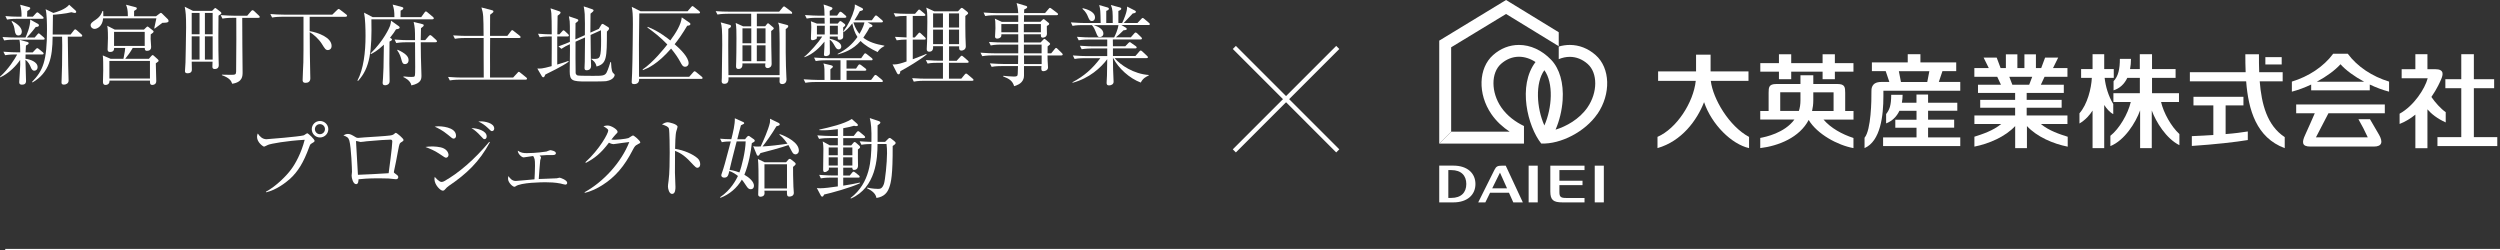 <?xml version="1.0" encoding="UTF-8"?><svg id="a" xmlns="http://www.w3.org/2000/svg" viewBox="0 0 486.82 48.75"><rect x="0" y="0" width="486.82" height="48.75" fill="#333333" stroke="none"/><defs><style>.b{stroke-width:.85px;}.b,.c{fill:none;stroke:#fff;stroke-miterlimit:10;}.d{fill:#fff;}.c{stroke-width:.28px;}</style></defs><path class="d" d="M333.15,15.75h7.33v-1.85h-7.38v-3.25s-2.83,0-2.83,0v3.25h-7.39v1.85h7.33c-.45,4.23-3.74,9.29-7.45,10.9v2.19c4.72-1.35,7.68-5.4,9.07-8.95,1.49,4.38,5.37,8.19,8.76,8.95v-2.18c-3.86-2.05-7.03-7.39-7.45-10.91Z"/><path class="d" d="M360.92,13.96h-3.62v1.46h-2.39v-1.46h-6.11v1.46h-2.39v-1.46h-3.63v-1.67h3.63v-1.72h2.39v1.72h6.11v-1.72h2.39v1.72h3.62v1.67ZM360.92,23.29h-5.83c1.42,1.64,3.56,2.84,5.83,3.58v1.97c-3.09-.56-7.06-2.72-8.72-5.48-1.77,3.41-5.86,5.05-9.43,5.48v-1.98c1.02-.19,4.73-.95,6.65-3.58h-6.65v-1.67h1.63v-3.55c0-1.07.06-1.7,1.49-1.7h4.71v-1.71h2.5v1.71h4.72c1.42,0,1.49.62,1.49,1.7v3.55h1.62v1.67ZM353.1,17.97v1.56c0,.75-.09,1.44-.24,2.09h4.19v-3.64h-3.95ZM350.29,21.61c.2-.61.31-1.29.31-2.05v-1.6h-3.94v3.64h3.63Z"/><path class="d" d="M377.54,15.96l.71-2.11h2.68v-1.7h-6.97v-1.59h-2.47v1.59h-6.98v1.7h2.69l.71,2.11h-1.58c-1.99,0-1.91,1.43-1.91,1.88.02,1.55-.05,7.49-1.34,8.98v2.02c3.13-1.37,3.67-6.35,3.67-10.08v-1.09h14.97v-1.71h-4.18ZM369.75,13.86h5.95l-.41,2.11h-5.12l-.41-2.11ZM375.45,26.76h6.27v1.68h-15.03v-1.68h6.51v-1.89h-4.13v-1.56h4.13v-1.74h-3.33c-.54,1.16-1.43,2.01-2.59,2.46v-1.82c.63-.81.99-1.6.99-3.75h2.22c0,.54-.05,1.06-.14,1.54h2.84v-1.59h2.26v1.59h5.69v1.56h-5.69v1.74h5.08v1.56h-5.08v1.89Z"/><path class="d" d="M397.36,24.14h5.23v-1.66h-7.94v-1.5h6.81v-1.53h-6.81v-1.36h7.23v-1.59h-4.47l.72-1.54h4.46v-1.71h-2.81l1.01-2.04h-2.55l-.76,2.04h-1.03v-2.67h-2.24v2.67h-1.37v-2.67h-2.24v2.67h-1.03l-.76-2.04h-2.55l1.01,2.04h-2.81v1.71h4.46l.72,1.54h-4.47v1.59h7.23v1.36h-6.8v1.53h6.8v1.5h-7.93v1.66h5.23c-1.6,1.32-3.72,2-5.23,2.48v1.93c2.82-.55,6.02-1.93,7.94-4v4.3h2.29v-4.3c1.92,2.08,5.12,3.46,7.94,4.01v-1.93c-1.52-.48-3.63-1.16-5.23-2.48ZM391.86,16.5l-.59-1.54h4.46l-.59,1.54h-3.29Z"/><path class="d" d="M411.51,22.23v-1.96c-.97-1.62-1.49-3.43-1.68-5.11h1.78v-1.71h-1.86v-2.9h-2.27v2.9h-2.23v1.71h2.09c-.1,2.05-.86,5.15-2.41,6.9v1.99c1.19-.71,2.01-1.66,2.55-2.52v7.31h2.27v-8.4c.47.72,1.08,1.44,1.76,1.78ZM424.39,26.11v2.16c-2.57-1.28-4.56-4.52-5.38-6.76v7.34h-2.27v-7.36c-.85,2.37-3.01,5.84-5.79,6.96v-2.01c1.74-1.36,3.44-4.28,3.97-6.58h-3.38v-1.71h5.15v-2.99h-2.44c-.58,1.22-1.48,2.05-2.68,2.43v-1.78c.94-.97,1.23-2.42,1.23-4.35h2.16c0,.72-.06,1.38-.18,1.99h1.9v-2.9h2.38v2.9h4.59v1.71h-4.59v2.99h5.25v1.71h-3.49c.49,2.12,1.97,4.78,3.57,6.24Z"/><path class="d" d="M457.17,10.46h-2.83c-1.89,2.55-4.8,4.44-8.05,5.43v1.96c1.26-.33,2.54-.81,3.76-1.39v1.13h11.41v-1.13c1.22.58,2.5,1.06,3.76,1.39v-1.96c-3.25-.99-6.16-2.88-8.05-5.43ZM451.16,15.91c1.91-1.03,3.57-2.26,4.6-3.4,1.02,1.15,2.68,2.37,4.6,3.4h-9.19ZM461.5,23.21c.69,1.15,1.2,2.02,1.79,3.07.72,1.3.63,2.26-1.03,2.26h-12.36c-1.66,0-1.7-.8-1.03-2.25.54-1.15,1.47-3.3,1.88-4.23h-3.62v-1.72h17.26v1.72h-10.98l-2.43,4.68h10.09c-.63-1.34-1.08-2.25-1.82-3.53h2.26Z"/><path class="d" d="M486.29,26.71v1.74h-11.65v-1.74h4.64v-9.54h-3.1v-1.75h3.1v-4.86h2.45v4.86h3.95v1.75h-3.95v9.54h4.57ZM476.25,23.82v-1.98c-.92-.62-2.08-1.91-2.79-2.96,1.12-1.61,1.74-3.05,1.93-3.51.31-.77.67-1.9-1.21-1.9h-1.49v-2.91h-2.35v2.91h-2.67v1.77h5.07c-.52,2-2.67,5.36-5.47,6.9v2c1.15-.45,2.17-1.09,3.07-1.82v6.54h2.35v-7.57c.76.88,1.88,1.79,3.56,2.55Z"/><path class="d" d="M444.9,26.69v2.16c-5.52-2.05-7.08-7.44-7.51-13.01h-10.96v-1.78h10.86c-.05-1.18-.06-2.34-.06-3.49h2.65c0,1.16,0,2.33.05,3.49h4.57v1.78h-4.47c.35,4.42,1.43,8.6,4.86,10.85ZM433.38,20.53h3.48v-1.68h-9.73v1.68h3.87v5.76c-1.24.08-2.63.16-4.19.22v1.91c4.51-.3,8.59-.76,10.9-1.15v-1.67c-1.25.19-2.5.37-4.32.51v-5.58ZM444.31,11.12h-3.18v1.43h3.18v-1.43Z"/><path class="d" d="M287.86,39.41h1.38c.24-.49.57-1.16.92-1.88h3.68l.84,1.88h1.86l-3.33-7.15h-.75c-.85,0-1.12.16-1.45.82l-3.16,6.33ZM290.58,36.67c.6-1.22,1.17-2.37,1.33-2.7.07-.14.13-.26.18-.35l1.37,3.05h-2.87Z"/><rect class="d" x="297.67" y="32.26" width="1.77" height="7.15"/><rect class="d" x="310.54" y="32.26" width="1.77" height="7.15"/><path class="d" d="M280.26,39.41h2.75c2.76,0,4.3-1.51,4.3-3.58s-1.54-3.58-4.3-3.58h-2.75v7.15ZM282.03,33.12h.56c1.97,0,2.94,1.08,2.94,2.71s-.97,2.71-2.94,2.71h-.56v-5.43Z"/><path class="d" d="M301.89,32.26v5.02c0,1.68.6,2.13,2.38,2.13h4.28v-.86h-3.59c-.99,0-1.3-.19-1.3-1.11v-1.39h4.5v-.86h-4.5v-2.07h4.89v-.86h-6.66Z"/><path class="d" d="M282.58,25.64V9.21l10.69-6.49,10.26,6.28v-2.72l-10.26-6.28-13.01,7.91v20.05l2.32-2.32Z"/><path class="d" d="M311.06,22.2c2.67-3.91,2.52-8.95-.35-11.48-1.46-1.29-3.2-1.97-5.03-1.97-.72,0-1.44.11-2.15.31v2.46c.7-.29,1.42-.45,2.15-.45,1.26,0,2.47.48,3.49,1.39,1.97,1.75,1.96,5.53-.03,8.44-1.61,2.35-4.2,3.73-6.23,4.35.75-1.72,1.24-3.73,1.38-5.73.22-3.35-.58-6.16-2.26-7.9-1.78-1.85-4-2.87-6.25-2.87-1.84,0-3.58.68-5.03,1.97-2.87,2.54-3.02,7.58-.35,11.48.97,1.42,2.23,2.56,3.57,3.44h-11.39l-2.32,2.32h16.5v-3.42c-1.61-.77-3.28-1.96-4.44-3.66-1.99-2.91-2-6.69-.03-8.44,1.03-.91,2.23-1.39,3.49-1.39,1.1,0,2.21.36,3.23,1.03-3.52,4.6-1.54,12.54,1.11,15.87,3.79.16,8.57-2.31,10.93-5.76ZM300.73,24.43c-1.52-3.41-1.81-8.27,0-10.76,1.81,2.49,1.52,7.35,0,10.76"/><path class="d" d="M2.99,10.6c-.27,0-1.17,0-1.99.15l-.34-.68c1.24.1,2.31.12,2.62.12h.66c0-1-.02-1.75-.15-2.45l1.55.43c.14.03.24.12.24.24s-.08.24-.53.46c-.03.37-.05.66-.07,1.33h1.39l.58-.61c.14-.14.22-.22.29-.22.1,0,.24.1.32.17l.77.63c.08.07.17.15.17.25,0,.15-.15.19-.27.19h-3.25c-.02.15-.02.29-.02.83.88.12,2.36.58,2.36,1.63,0,.48-.34.7-.63.7-.41,0-.58-.39-.7-.68-.15-.37-.42-1-1.04-1.44,0,.66.12,3.54.12,4.11,0,.53-.29.73-.8.73-.37,0-.53-.17-.53-.48,0-.22.2-2.94.2-3.4,0-.14-.02-.82-.02-.94-.65.99-2.09,2.58-3.88,3.4l-.07-.1c1.7-1.53,2.89-3.45,3.38-4.37h-.39ZM6.76,7.3l.51-.59c.12-.14.19-.22.25-.22.12,0,.22.12.31.19l.7.6c.08.07.17.17.17.27,0,.15-.14.17-.25.17H2.82c-.29,0-1.17,0-2.01.15l-.32-.66c1.24.09,2.33.1,2.6.1h1.87c.17-.36.99-2.18.92-3.5l1.53.85c.12.07.17.15.17.27,0,.29-.36.31-.61.32-.17.24-1.04,1.33-1.75,2.06h1.55ZM6.39,3.25l.6-.65c.08-.1.2-.2.27-.2.1,0,.2.08.31.17l.75.65c.1.08.17.15.17.27,0,.15-.14.17-.25.17H3.38c-.29,0-1.17,0-2.01.15l-.32-.68c.87.08,1.73.12,2.6.12h.54c.02-.75-.03-1.51-.27-2.33l1.72.46c.15.03.25.1.25.24,0,.17-.24.34-.58.53,0,.17-.03.87-.03,1.1h1.1ZM2.36,4.09c.63.34,1.89,1.09,1.89,2.07,0,.46-.27.75-.63.75-.46,0-.66-.29-.75-.97-.07-.56-.15-1.04-.63-1.77l.12-.08ZM14.74,2.08c.07.07.1.14.1.24s-.08.2-.27.2c-.12,0-.25-.03-.66-.14-1.07.29-3.14.48-3.6.49-.02,1.04-.03,2.72-.05,3.86h3.48l.63-.8c.07-.1.17-.22.29-.22.05,0,.2.08.31.19l.88.78c.08.07.17.17.17.27,0,.17-.15.19-.25.19h-2.57c0,1.07.08,5.54.08,5.64,0,.46.08,2.46.08,2.92,0,.54-.51.78-.92.78s-.46-.22-.46-.44c0-.1,0-.29.02-.49.07-1.36.12-3.98.12-6.71,0-.51-.02-1.12-.03-1.7h-1.84c-.03,3.98-.6,6.97-3.91,8.91l-.1-.1c2.14-2.21,2.91-4.05,2.91-10.17,0-1.04-.02-3.11-.27-3.99l1.51.73c.56-.15,2.35-.68,3.08-1.6l1.28,1.16Z"/><path class="d" d="M31.63,4.44c-.25.17-1.29.97-1.5,1.12l-.1-.03c.07-.31.37-1.68.42-1.96h-10.37c-.1,1.5-1.12,2.06-1.68,2.06-.39,0-.75-.31-.75-.71s.24-.58,1.07-1.14c.85-.58,1.09-1.26,1.24-1.65l.14.03c.02.44.02.66.02,1h4.78c0-1.31-.17-1.77-.37-2.24l1.8.46c.14.03.31.07.31.27,0,.17-.15.25-.53.48v1.04h4.27l.63-.48c.12-.08.24-.19.31-.19.1,0,.2.1.29.19l1.07,1.05c.05.05.15.22.15.34,0,.34-.59.36-1.19.36ZM30.34,12.33c.02.54.09,2.96.09,3.45,0,.7-.6.76-.78.76-.48,0-.46-.41-.44-.85h-7.89c0,.22,0,.31-.08.48-.15.29-.46.37-.68.37-.51,0-.51-.41-.51-.68,0-.34.05-1.85.05-2.16,0-.97,0-2.5-.09-2.91l1.53.66h2.5c.27-1.44.31-1.6.34-2.11h-2.16c0,.27-.02.78-.78.78-.49,0-.49-.36-.49-.51,0-.61.07-1.56.07-2.18,0-1.7-.07-2.02-.14-2.41l1.48.75h5.66l.48-.46c.05-.05.15-.15.22-.15.05,0,.14.05.26.15l.76.6c.07.05.17.14.17.24,0,.17-.29.36-.56.54,0,.24-.02.48-.02.85,0,.25.1,1.38.1,1.6,0,.27-.08.76-.83.76-.2,0-.41-.07-.41-.46v-.1h-2.35c-.49.87-.92,1.44-1.46,2.11h4.61l.46-.53s.19-.2.27-.2.2.1.27.17l.7.63c.08.07.19.2.19.31,0,.12-.05.15-.53.49ZM29.2,11.87h-7.9v3.42h7.9v-3.42ZM28.18,6.2h-5.97v2.75h5.97v-2.75Z"/><path class="d" d="M42.55,3.05c-.03,1.04-.05,6.9.02,8.62,0,.14.03.9.03.97,0,.19,0,.8-.78.8-.46,0-.46-.31-.46-.48,0-.15.03-.82.03-.95h-4.06c.02.34.03,1.27.03,1.48,0,.24,0,.78-.85.78-.44,0-.49-.22-.49-.44,0-.19.08-1.39.1-1.65,0-.12.12-5.08.12-6.82,0-2.4-.07-2.99-.27-4.05l1.6.8h3.74l.36-.37c.08-.08.19-.19.25-.19s.2.12.27.17l.75.58c.1.07.17.17.17.26,0,.15-.07.19-.56.49ZM38.86,2.52h-1.53v4.15h1.53V2.52ZM38.86,7.08h-1.53v4.52h1.53v-4.52ZM41.41,2.52h-1.51v4.15h1.51V2.52ZM41.41,7.08h-1.51v4.52h1.51v-4.52ZM50.33,3.48h-3.16c-.03,1.68.07,9.06.07,10.57,0,.76,0,1.95-2.02,2.26-.22-.63-.56-1.14-2.01-1.67v-.1c.29,0,1.5.03,1.75.03.87,0,1-.05,1.02-.65.05-3.91.05-9.31.03-10.45h-.71c-.31,0-1.17,0-1.99.15l-.34-.68c1.05.08,2.09.12,2.6.12h2.57l.75-.88c.07-.08.19-.2.27-.2s.22.07.32.17l.93.88c.1.1.17.15.17.27,0,.15-.15.17-.25.17Z"/><path class="d" d="M67.32,3.27h-7.02v2.79c1.68.29,4.27,1.24,4.27,2.89,0,.58-.41.8-.71.8-.44,0-.58-.22-1.19-1.21-.6-.95-1.62-1.87-2.36-2.28.02,3.86.02,4.28.1,8.19,0,.12.02.68.02.8,0,.66-.44.88-.92.88-.58,0-.58-.37-.58-.56,0-.49.12-2.91.14-3.45.03-1.34.03-2.09.03-8.86h-4.13c-.44,0-1.24.02-1.99.15l-.34-.68c.87.07,1.73.12,2.62.12h9.45l.95-.92c.12-.1.22-.19.27-.19.1,0,.2.07.32.17l1.17.9c.07.05.17.15.17.25,0,.17-.17.19-.27.19Z"/><path class="d" d="M84.25,3.76h-11.93c.12,6.1-.24,9.47-2.6,12l-.12-.07c1.19-2.23,1.58-5.52,1.58-8.69,0-1.27-.05-3.42-.29-4.54l1.68.88h4.23c0-1.12-.07-1.63-.34-2.45l1.82.48c.15.03.26.1.26.24s-.12.29-.53.46c-.02.46-.02.82-.02,1.27h4.03l.66-.92c.08-.12.17-.2.25-.2s.2.08.32.19l1.07.9c.1.08.15.17.15.25,0,.14-.1.19-.24.19ZM77.11,5.72c-.25.41-.54.87-1.16,1.63.29.17.39.24.39.34,0,.15-.17.25-.49.41,0,.68-.03,3.81-.03,4.3,0,.53.05,3.25.05,3.4,0,.7-.66.8-.85.8-.51,0-.51-.31-.51-.51,0-.12.05-.71.07-.87.1-1.51.1-1.7.17-6.53-1.24,1.21-2.14,1.65-2.52,1.84l-.07-.12c2.58-2.52,3.66-5.01,3.79-5.37.15-.44.17-.75.19-1.02l1.5,1.07c.1.08.19.17.19.25,0,.2-.17.29-.71.37ZM84.84,8.23h-2.91c.03,2.77.03,3.08.12,5.78,0,.15.02.56.02.7,0,.66-.03,1.5-1.96,1.92-.17-.99-1.39-1.55-1.55-1.61l.02-.14c.68.1,1.41.1,1.51.1.31,0,.54,0,.66-.14.1-.1.1-1.16.1-1.8,0-.73-.02-1.14-.03-4.81h-1.65c-.15,0-1.21,0-2.01.15l-.32-.68c1.12.1,2.28.12,2.6.12h1.38c0-2.12-.02-2.43-.27-3.55l1.67.42c.15.03.29.08.29.22,0,.17-.1.27-.53.58-.02.27-.03,1.55-.05,2.33h.87l.66-.77c.14-.15.22-.22.31-.22.1,0,.2.07.37.22l.8.73c.1.1.15.19.15.29s-.1.15-.25.15ZM78.86,12.48c-.46,0-.54-.32-.73-1-.07-.25-.27-1.02-.78-1.68l.07-.12c1.55.7,2.14,1.33,2.14,2.01,0,.56-.34.8-.7.8Z"/><path class="d" d="M98.79,6.99l.7-.92c.1-.14.15-.2.25-.2s.12.03.32.19l1.14.9c.08.07.17.15.17.27,0,.15-.15.17-.27.17h-5.66c0,.56-.02,3.01-.02,3.5,0,.17.02,3.71,0,4.2h4.5l.85-.92c.12-.14.17-.2.25-.2.1,0,.15.05.32.19l1.12.9c.08.07.17.15.17.25,0,.15-.15.19-.25.19h-12.78c-.17,0-1.22,0-2.01.15l-.34-.68c1.14.1,2.29.12,2.62.12h4.33c-.02-.15-.02-3.76-.02-4.15v-3.55h-3.59c-.22,0-1.17,0-2.01.15l-.34-.66c1.14.08,2.29.1,2.62.1h3.31c-.03-3.86-.03-4.3-.42-5.54l2.06.54c.17.05.27.08.27.24,0,.14-.08.2-.15.25-.07.07-.39.32-.49.39,0,1.38-.02,2.74-.02,4.11h3.35Z"/><path class="d" d="M110.5,7.1h-1.99v5.47c1.38-.41,1.77-.56,2.16-.7l.07.14c-.59.44-1.39.9-2.45,1.45-.7.36-1.58.8-2.09,1.05-.15.36-.22.54-.42.54-.12,0-.22-.12-.27-.2l-.88-1.51c.58.03.87.07,2.79-.46,0-.58.02-3.16.02-3.69v-2.09h-.34c-.31,0-1.17,0-2.01.15l-.32-.68c1,.08,2.02.12,2.67.12,0-.85,0-1.7-.02-2.55-.02-1.43-.05-1.8-.22-2.52l1.72.58c.08.03.24.1.24.25,0,.2-.34.46-.58.61-.03,1.19-.03,1.77-.05,3.62h.41l.51-.56c.15-.17.2-.22.29-.22.1,0,.2.12.29.19l.6.56c.08.09.15.15.15.26,0,.17-.15.19-.25.19ZM118.1,15.8c-.39.07-3.4.07-3.88.07-2.79,0-3.28-.14-3.28-1.99,0-.66.05-3.59.05-4.18,0-.17-.02-.94-.02-1.09-.68.31-1.05.49-1.65.9l-.58-.48c.92-.31,1.97-.76,2.23-.88v-3.01c0-.8-.03-1.17-.19-1.97l1.58.54c.12.03.25.1.25.24,0,.15-.14.27-.54.56-.02.51-.03,2.72-.03,3.16l1.85-.83c.02-1.7.02-2.91-.03-4.1-.03-.63-.15-1.22-.2-1.5l1.63.54c.17.05.29.14.29.25,0,.15-.24.36-.59.63-.03,1.53-.03,1.75-.03,3.69l1.65-.73.41-.68c.08-.14.17-.29.29-.29s.22.07.32.14l.8.49c.07.03.17.15.17.27,0,.2-.19.37-.42.6,0,5.1-.03,6.27-2.02,6.8-.15-.85-.78-1.27-1.02-1.43v-.08c.29.03.39.03.53.03,1.19,0,1.38-.15,1.38-3.74,0-1.16-.02-1.34-.03-1.84l-2.02.92c.02,2.5.03,4.13.05,4.59,0,.22.05,1.22.05,1.43,0,.82-.71.85-.87.85-.24,0-.41-.08-.41-.44,0-.19.05-1.05.05-1.22.03-1.09.03-1.73.05-4.73l-1.85.83c-.02.68,0,5.9.02,6.1.02.22.19.41.41.48.22.07,2.65.07,2.98.07,1.75,0,2.28,0,2.63-.63.32-.6.68-1.85.75-2.06h.12c.03.61.08,1.62.32,2.02.1.17.39.32.39.49,0,.24-.29.97-1.56,1.19Z"/><path class="d" d="M136.56,15.36h-12.1c.02.43-.12,1.02-.99,1.02-.42,0-.46-.22-.46-.41,0-.07.07-1.43.08-1.7.1-2.19.15-9.37.15-9.52,0-2.04-.05-2.55-.22-3.42l1.73.87h9.13l.71-.82c.1-.1.17-.2.25-.2s.19.08.32.19l.99.8c.08.07.17.15.17.25,0,.17-.15.19-.27.19h-11.56c0,.95-.07,5.13-.07,5.98,0,1.96,0,5.47.02,6.36h9.77l.78-.88c.12-.14.19-.2.27-.2.07,0,.2.08.31.17l1.07.88c.07.07.17.15.17.26,0,.17-.15.19-.27.19ZM133.82,5.01c-.92,1.55-1.72,2.7-2.45,3.6,1.16,1,2.72,2.55,2.72,3.69,0,.44-.31.7-.66.7-.46,0-.63-.32-.95-.92-.41-.78-1.02-1.68-1.8-2.62-2.69,3.08-4.57,3.84-5.49,4.2l-.05-.14c2.09-1.41,4.21-4.1,4.81-4.86-1.36-1.44-2.75-2.48-3.89-3.31l.07-.12c2.14.82,3.94,2.28,4.4,2.65,1.04-1.41,2.11-3.08,2.23-4.5l1.51,1.04c.07.05.17.14.17.25,0,.27-.29.31-.61.34Z"/><path class="d" d="M154.04,2.66h-6.66v2.45h1.63l.34-.43c.07-.08.14-.15.2-.15s.14.05.25.15l.71.6c.08.07.17.15.17.25,0,.14-.22.29-.51.51,0,.58,0,1.21.02,2.86,0,.51.07,2.99.07,3.54,0,.7-.58.82-.77.82-.39,0-.48-.25-.48-.48,0-.17.02-.29.03-.44h-4.47c.02.29.07,1.09-.75,1.09-.49,0-.49-.34-.49-.54,0-.14.03-.8.03-.95.02-.41.05-2.55.05-4.5,0-1.07,0-2.24-.15-2.97l1.46.66h1.56v-2.45h-4.56c-.14,0-1.21,0-2.01.15l-.34-.66c.88.07,1.75.1,2.62.1h9.74l.68-.83c.1-.12.19-.2.27-.2s.17.09.32.19l1.09.82c.08.07.17.17.17.26,0,.19-.15.19-.25.19ZM153,5.69c-.02,2.29-.02,6.8.14,9.47,0,.14.02.24.02.29,0,.92-.75.92-.83.92-.46,0-.53-.29-.53-.49,0-.12.02-.7.02-.82h-9.96c.02.59.03,1.26-.8,1.26-.53,0-.53-.37-.53-.53,0-.05.03-.53.03-.6.02-.27.08-5.01.08-6.41,0-3.08-.07-3.71-.29-4.42l1.79.49c.12.03.2.1.2.27,0,.19-.12.26-.51.49,0,.59-.02,1.72-.02,3.28,0,.68,0,.97.02,3.55,0,.31.02,1.89.02,2.19h9.96c.02-5.29.03-8.12-.07-9.38-.03-.39-.14-.61-.22-.85l1.73.46c.15.03.25.1.25.24,0,.22-.29.44-.51.58ZM146.3,5.52h-1.72v2.91h1.72v-2.91ZM146.3,8.83h-1.72v3.09h1.72v-3.09ZM149.07,5.52h-1.7v2.91h1.7v-2.91ZM149.07,8.83h-1.7v3.09h1.7v-3.09Z"/><path class="d" d="M171.66,15.97h-12.82c-.22,0-1.17,0-2.01.15l-.34-.68c1.14.08,2.29.12,2.62.12h1.45c0-1.53,0-1.7-.02-2.11-.02-.6-.08-.78-.2-1.1l1.5.36c.2.05.34.12.34.27,0,.12-.14.27-.48.51v2.07h1.97v-3.82h-2.82c-.31,0-1.17,0-2.01.15l-.32-.68c1.05.08,2.09.12,2.6.12h6.58l.53-.75c.07-.1.15-.2.25-.2s.19.07.32.17l.95.75c.1.07.17.17.17.25,0,.14-.07.19-.25.19h-4.83v1.62h1.85l.42-.63c.08-.12.17-.2.26-.2s.2.07.34.17l.82.63c.08.07.17.17.17.27s-.1.17-.25.17h-3.6v1.8h4.78l.58-.78c.1-.15.19-.2.27-.2s.19.05.32.17l.95.78c.08.07.17.17.17.25,0,.14-.1.19-.25.19ZM164.59,3.46h-2.99v1.14h1.53l.25-.31c.1-.12.17-.19.25-.19.1,0,.19.07.31.15l.51.39c.08.07.15.14.15.22,0,.1-.05.25-.41.46-.02.31.03,1.63,0,1.89-.03.41-.46.53-.7.53-.37,0-.37-.14-.36-.63h-1.55v.44c.36.08,2.24.49,2.24,1.53,0,.34-.24.53-.51.53-.34,0-.49-.22-.7-.56-.37-.66-.58-1.02-1.04-1.33,0,.41.03,2.23.03,2.58,0,.6-.7.63-.78.63-.37,0-.37-.2-.37-.32,0-.2.07-1.19.08-1.41.02-.36.02-.53.02-1.1-.87,1.09-2.19,2.43-3.89,3.04l-.05-.08c1.05-.82,2.8-2.84,3.5-3.94h-1.04c.02.31,0,.39-.15.49-.15.08-.48.22-.7.22-.24,0-.31-.15-.31-.36,0-.34.07-1.85.07-2.16,0-.58-.03-.83-.08-1.17l1.19.46h1.5c-.02-.73-.02-.76-.03-1.14h-1.46c-.32,0-1.19,0-2.01.15l-.34-.68c1.07.08,2.14.12,2.62.12h1.19c-.02-1.07-.03-1.43-.19-2.18l1.48.51c.14.05.25.12.25.25,0,.17-.12.27-.53.48v.93h1.43l.39-.56c.1-.15.19-.2.25-.2.1,0,.22.07.32.15l.68.58c.08.07.17.17.17.27,0,.14-.14.17-.25.17ZM159.08,5.01v1.7h1.51l.02-1.7h-1.53ZM163.15,5.01h-1.55v1.7h1.55v-1.7ZM170.9,10.14c-1.33-.63-2.52-1.33-3.32-2.16-1.5,1.75-3.37,2.33-4.44,2.62l-.03-.1c1.67-.87,2.77-1.78,3.86-3.3-.53-.8-.82-1.72-1-2.65-.75.99-1.29,1.41-1.65,1.68l-.1-.1c.99-1.33,1.72-2.82,2.16-4.4.08-.32.08-.54.08-.87l1.36.68c.1.05.24.14.24.27,0,.17-.12.25-.63.36-.22.42-.48.9-1.04,1.78h3.38l.53-.73c.12-.15.19-.22.27-.22s.19.07.34.19l.85.73c.1.08.17.15.17.27s-.12.17-.27.17h-2.72l.66.36c.15.08.29.17.29.31,0,.17-.17.26-.56.32-.22.41-.58,1.07-1.22,1.99,1,.8,2.41,1.27,4.1,1.55v.08c-.88.46-1.16.92-1.31,1.17ZM166.17,4.36c.39,1.24.92,1.9,1.19,2.24.76-1.27.93-2.02.97-2.24h-2.16Z"/><path class="d" d="M177.74,3.1v4.2h.39l.65-.73c.08-.1.17-.22.27-.22.08,0,.17.07.29.19l.78.73c.07.07.15.15.15.25,0,.19-.15.19-.25.19h-2.28v3.82c.37-.15,2.24-.83,2.65-1.04l.05.12c-1.31,1.09-3.96,2.63-5.12,3.25-.03.29-.08.61-.36.61-.15,0-.24-.14-.31-.27l-.85-1.67c.14.02.22.02.32.02.68,0,1.48-.25,2.41-.58v-4.27c-.61,0-1.33.05-1.92.15l-.34-.68c.63.05,1.16.08,2.26.12V3.1c-1,0-1.6.05-2.16.15l-.34-.68c.88.08,1.75.12,2.62.12h1.53l.53-.61c.12-.15.17-.22.27-.22.08,0,.17.05.32.19l.73.61c.07.05.17.15.17.25,0,.17-.17.19-.25.19h-2.23ZM186.3,11.82l.68-.75c.15-.17.2-.22.29-.22.07,0,.14.02.32.19l.87.75c.08.07.17.19.17.25,0,.15-.14.19-.25.19h-3.59v3.09h2.4l.66-.8c.1-.12.19-.2.27-.2s.19.07.31.17l.97.82c.07.07.17.14.17.25,0,.15-.14.17-.25.17h-9.37c-.15,0-1.21,0-2.01.17l-.32-.68c1.17.1,2.45.1,2.6.1h3.4v-3.09h-1c-.42,0-1.24,0-1.99.15l-.34-.68c1.16.1,2.36.12,2.6.12h.73v-2.82h-1.92c.02.37.03,1.07-.75,1.07-.27,0-.49-.12-.49-.49,0-.22.07-1.27.07-1.48.02-.65.05-3.31.05-3.82,0-1.8-.05-2.26-.22-2.8l1.58.73h4.61l.49-.53c.07-.07.15-.15.24-.15s.19.07.32.17l.73.58c.08.07.19.2.19.27,0,.15-.05.19-.54.56-.02,1.1,0,2.86.02,4.05,0,.31.07,1.61.07,1.87,0,.6-.51.82-.83.82-.51,0-.49-.39-.46-.83h-1.97v2.82h1.51ZM181.7,2.61v2.75h1.92v-2.75h-1.92ZM181.7,5.77v2.82h1.92v-2.82h-1.92ZM186.76,5.36v-2.75h-1.97v2.75h1.97ZM186.76,8.59v-2.82h-1.97v2.82h1.97Z"/><path class="d" d="M206.67,10.8h-2.69c0,.07,0,.8.02.95.02.27.08,1.26.08,1.38,0,.54-.58.73-.87.73-.48,0-.46-.29-.41-.99h-3.4c.02,2.02.02,2.18-.12,2.53-.34.95-1.39,1.26-1.8,1.38-.31-1.04-.97-1.46-2.14-1.9l.02-.12c.34.03,1.43.15,2.07.15.15,0,.58,0,.68-.2.08-.19.08-.34.12-1.84h-3.14c-.41,0-1.22,0-1.99.15l-.34-.68c1.05.08,2.11.12,2.62.12h2.86l.03-1.67h-5c-.22,0-1.17,0-2,.15l-.34-.68c1.14.1,2.29.12,2.62.12h4.73v-1.7h-3.35c-.17,0-1.22,0-2.01.17l-.34-.68c1.19.1,2.46.1,2.62.1h3.08v-1.6h-3.28c0,.32-.02.37-.07.48-.12.22-.44.37-.75.37-.2,0-.42-.1-.42-.37,0-.1.08-1.38.08-1.65,0-1.29-.03-1.48-.12-1.87l1.36.63h3.2v-1.29h-4.42c-.31,0-1.17,0-2.01.15l-.32-.68c1.05.08,2.11.12,2.6.12h4.15c-.02-.34-.08-1.14-.32-1.96l1.8.54c.19.05.27.14.27.25,0,.19-.29.32-.59.46,0,.15-.02.44-.02.7h4.08l.7-.82c.12-.15.17-.2.25-.2s.15.03.32.17l1.09.82c.14.1.17.17.17.25,0,.15-.15.19-.25.19h-6.37c0,.1,0,1.1-.02,1.29h3.21l.37-.36c.12-.12.17-.17.24-.17.08,0,.12.03.24.12l.71.58c.12.08.15.15.15.24,0,.19-.34.34-.46.39-.02.24.02,1.27.02,1.5,0,.7-.65.78-.8.78-.41,0-.39-.32-.37-.66h-3.33c0,.41,0,.53.02,1.6h3.25l.48-.51c.12-.12.17-.19.25-.19.07,0,.12.02.29.17l.68.58c.12.1.15.2.15.24,0,.08-.05.17-.49.48v1.34h.7l.68-.83c.14-.15.17-.22.25-.22.1,0,.17.05.31.19l.85.83c.12.12.15.19.15.25,0,.17-.15.19-.25.19ZM198.27,4.68h-3.28v1.6h3.28v-1.6ZM202.69,4.68h-3.32v1.6h3.32v-1.6ZM202.83,8.69h-3.45v1.7h3.45v-1.7ZM202.83,10.8h-3.43l.02,1.67h3.42v-1.67Z"/><path class="d" d="M223.67,4.87h-5.3l.88.53c.07.05.17.15.17.24,0,.2-.32.24-.63.25-.48.51-1.17,1.1-1.5,1.38h2.91l.66-.75c.08-.1.19-.2.27-.2s.24.1.31.17l.78.75c.08.08.15.15.15.25,0,.17-.14.19-.25.19h-5.42c0,.2.02,1.14.02,1.33h2.4l.59-.61c.1-.1.2-.2.29-.2s.17.08.32.19l.83.58c.08.07.19.15.19.27,0,.15-.14.19-.25.19h-4.37v1.48h4.37l.76-.87c.12-.14.17-.2.27-.2.12,0,.22.1.31.17l.93.87c.08.08.17.15.17.27,0,.15-.15.17-.27.17h-6.21c1.17,1.39,3.74,3.08,6.63,3.28l.02.1c-.54.25-1.14.54-1.56,1.38-2.19-.82-4.32-2.75-5.37-4.76h-.05c.02,1.55.03,1.85.03,2.18.02.39.1,2.07.1,2.43,0,.51-.51.7-.87.7-.46,0-.49-.27-.49-.53,0-.37.05-1,.07-1.39.02-.56.02-.82.05-3.18-1.22,1.63-3.5,3.74-6.75,4.59l-.03-.1c2.29-1.22,3.86-2.6,5.44-4.69h-3.01c-.17,0-1.22,0-2.01.15l-.34-.68c1.14.1,2.29.12,2.62.12h4.08v-1.48h-2.97c-.44,0-1.24.02-2.01.15l-.34-.68c1.17.1,2.4.12,2.62.12h2.7v-1.33h-3.57c-.15,0-1.21,0-1.99.15l-.34-.68c1.14.1,2.33.12,2.62.12h4.62c.22-.39.75-1.6.85-2.4h-4.83c.99.32,1.89.83,1.89,1.65,0,.49-.41.68-.68.68-.39,0-.44-.1-.85-1.12-.08-.22-.31-.77-.7-1.21h-1.77c-.43,0-1.24,0-2.01.15l-.32-.68c1.16.1,2.36.12,2.6.12h3.2c-.05-2.45-.05-2.63-.29-3.5l1.65.48c.15.05.24.1.24.25,0,.19-.19.29-.51.41v2.36h1.26c0-2.16,0-2.65-.36-3.5l1.73.46c.1.03.29.08.29.25,0,.26-.41.39-.56.44v2.35h.73c.39-.75.82-2.01.88-2.38.07-.29.09-.54.09-.82l1.51.77c.1.05.2.12.2.24,0,.25-.41.31-.6.32-.53.56-1.43,1.53-1.77,1.87h2.67l.73-.77c.14-.14.2-.22.27-.22.1,0,.22.08.34.19l.88.75c.1.08.19.15.19.27,0,.15-.15.19-.26.19ZM212.62,4.09c-.41,0-.53-.27-.85-1.04-.05-.12-.32-.76-.99-1.34l.07-.12c.68.17,2.38.63,2.38,1.82,0,.22-.12.68-.61.68Z"/><path class="d" d="M60.73,27.91c-.31.17-.32.2-.53.76-1.12,3.04-2.19,4.74-3.72,6.15-.87.78-2.69,2.18-4.67,2.63l-.02-.12c2.04-1.1,4.04-3.16,4.91-4.35.8-1.07,1.96-3.13,2.63-5.76-3.5.2-6.58.75-7.14.99-.12.05-.66.34-.78.34-.15,0-1.36-.8-1.36-1.9,0-.31.07-.49.15-.66.37.59.93,1.12,1.68,1.12.24,0,6.43-.51,7.24-.75.14-.03.6-.41.71-.41.19,0,1.43,1.17,1.43,1.48,0,.17-.19.29-.54.48ZM62.31,26.77c-.88,0-1.6-.71-1.6-1.61s.71-1.6,1.6-1.6,1.62.71,1.62,1.6-.73,1.61-1.62,1.61ZM62.29,24.17c-.54,0-.97.44-.97.97s.42.99.97.99.99-.44.99-.99-.44-.97-.99-.97Z"/><path class="d" d="M78.19,27.65c-.39.27-.41.29-.66,1.61-.25,1.36-.58,3.13-.8,4.05-.02.05-.03.14-.03.19,0,.12.03.15.32.36.41.29.53.39.53.63,0,.41-.39.41-.46.41-.08,0-.2-.02-.32-.03-.82-.1-1.16-.15-3.03-.15-2.06,0-3.31.12-3.93.19,0,.32-.03.95-.46.95-.59,0-.88-1.19-.88-1.65,0-.12.07-.65.07-.75,0-.44-.14-4.69-.51-6.07-.17-.6-.46-.77-1.16-1.02.2-.12.49-.29.87-.29.44,0,.7.14,1.51.63.22.14.39.14.54.14.19,0,1.04-.08,1.21-.1.8-.05,4.28-.26,4.98-.37.54-.08.65-.19.88-.39.1-.1.17-.12.22-.12.2,0,1.5,1.1,1.5,1.38,0,.14-.1.24-.39.43ZM76.08,27.19c-.49,0-2.67.12-4.67.32-.17.02-1,.14-1.21.14-.12,0-.66-.2-.8-.2-.05,0-.07.02-.07.15,0,.32.37,6.41.37,6.44.54,0,5.29-.25,5.98-.31.07-.56.71-5.18.71-6.17,0-.19-.07-.37-.32-.37Z"/><path class="d" d="M86.86,30.71c-.17,0-.31-.08-1.39-.82-.87-.58-1.75-.94-2.63-1.27.36-.05.71-.1,1.27-.1.17,0,1.63,0,2.36.41.8.44.87,1.09.87,1.22,0,.39-.29.56-.48.56ZM87.32,36.27c-.27.19-.31.22-.59.54-.14.17-.27.32-.51.32-.46,0-1.62-1.14-1.62-2.26,0-.14.02-.24.05-.44.17.19.85,1,1.33,1,.2,0,.39-.07.59-.19,2.77-1.58,5.75-4.1,8.7-7.62l.12.08c-2.04,3.81-4.54,6.17-8.07,8.55ZM88.34,26.99c-.22,0-.31-.07-1.12-.75-1.09-.9-1.94-1.29-2.57-1.58.32-.05.46-.07.78-.07.1,0,3.37.03,3.37,1.84,0,.48-.34.56-.46.56ZM94.36,27.09c-.2,0-.22-.02-.85-.71-.51-.56-1.07-1.05-1.7-1.44,1.07.02,2.96.49,2.96,1.63,0,.37-.24.53-.41.53ZM95.8,25.53c-.19,0-.24-.07-.8-.61-.53-.51-1.14-.94-1.85-1.26.22-.02.34-.03.49-.03.68,0,2.6.29,2.6,1.41,0,.34-.25.49-.44.49Z"/><path class="d" d="M110.12,35.96c-.15,0-.88-.2-.95-.22-1.07-.22-2.18-.25-2.97-.25-.48,0-4.83.03-5.81.8-.07.05-.15.08-.22.08-.36,0-1.24-.85-1.24-1.55,0-.22.03-.37.07-.53.36.51.76.95,1.43.95.41,0,3.06-.29,3.65-.32.03-.56.1-1.73.1-2.65,0-1.26-.07-1.41-.36-1.89-.75.1-1.21.17-1.29.19-.1.02-.49.08-.56.08-.42,0-1.16-.75-1.14-1.31.6.42,1.11.48,1.75.48,1.72,0,3.66-.27,3.83-.31.12-.03.63-.27.73-.27.08,0,1.11.15,1.11.59,0,.31-.36.36-.54.36-1.22,0-1.36,0-2.63.1.17.17.27.27.27.39,0,.07-.12.44-.15.51-.03.07-.25,3.06-.29,3.67.54-.03,3.01-.1,3.5-.14.08,0,.49-.12.56-.12.14,0,1.48.46,1.48,1,0,.1-.05.34-.31.34Z"/><path class="d" d="M124.14,28.14c-.39.17-.54.32-.92,1.05-1.63,3.18-3.42,5.3-6.02,6.92-.9.56-2.06,1.16-3.33,1.44l-.03-.12c3.71-2.06,7.14-5.81,8.7-9.77-.7.07-1.85.24-2.55.34-.12.02-.46.07-.54.07-.17,0-.48-.07-.87-.29-1.58,2.09-2.82,3.06-4.5,3.94l-.08-.14c2.79-2.55,4.44-5.61,4.44-6.15,0-.17-.03-.31-.93-.85.41-.14.78-.14.83-.14.68,0,1.92.78,1.92,1.22,0,.15-.07.24-.39.54-.17.15-.61.73-.83,1,.77.08,2.89-.15,3.33-.31.15-.05.73-.51.9-.51.19,0,1.41,1.02,1.41,1.34,0,.12-.05.17-.53.39Z"/><path class="d" d="M135.82,32.68c-.25,0-.48-.22-.75-.51-1.56-1.73-2.45-2.35-3.62-2.79,0,.66-.03,3.62-.02,4.23,0,.44.1,2.4.1,2.79,0,.36,0,1.36-.66,1.36-.56,0-.8-.99-.8-1.43,0-.25.02-.41.12-1.14.2-1.34.22-4.03.22-5.47,0-.73-.02-4.11-.15-4.66-.1-.37-.48-.54-1.36-.85.34-.2.75-.41,1.12-.41.25,0,1.92.36,1.92.9,0,.14-.2.71-.24.85-.19.65-.22,2.6-.24,3.43,1.73.27,3.45,1.02,4.38,1.84.31.27.51.7.51,1.14,0,.56-.34.71-.54.71Z"/><path class="d" d="M146.4,27.89c-.14,1.48-.6,4.08-1.45,6.14.92.51,1.87,1.34,1.87,2.14,0,.42-.25.68-.61.68s-.58-.17-.9-.68c-.44-.7-.7-1-.85-1.19-.95,1.63-2.41,2.87-4.16,3.54l-.08-.12c2.09-1.38,3.14-3.43,3.48-4.13-.34-.29-1.05-.77-1.68-.97-.2.87-.32,1.29-1,1.29-.25,0-.56-.12-.56-.46,0-.1.02-.15.1-.39.44-1.26.56-1.72,1.75-6.2-.6,0-1.17.03-1.75.15l-.34-.68c.76.07,1.26.08,2.19.1.32-1.27.73-2.92.68-4.08l1.58.71c.14.07.24.1.24.24s-.07.15-.63.42c-.14.43-.61,2.33-.71,2.72h1.51l.37-.46c.14-.15.22-.2.32-.2.08,0,.14.03.29.15l.73.51c.1.07.19.19.19.27,0,.19-.2.29-.58.49ZM143.45,27.53c-.02.07-.29,1.07-.42,1.63-.48,1.84-.51,2.04-.97,3.91.31.05.93.15,1.92.51.46-1.14,1.19-4.16,1.22-6.05h-1.75ZM154.86,30.05c-.36,0-.51-.27-.75-.71-.31-.58-.46-.85-.58-1.09-1.26.46-4.42,1.31-5.44,1.56-.29.46-.31.51-.49.51-.1,0-.17-.02-.27-.27l-.66-1.6c.46.12.56.1,1.46.07.54-1.16,1.5-3.3,1.79-4.62.05-.27.03-.54.02-.78l1.7.82c.12.05.2.17.2.29,0,.15-.1.22-.65.36-.95,1.6-2.02,3.08-2.7,3.93,1.63-.1,3.25-.29,4.86-.54-.2-.27-.85-1.21-1.58-1.75l.07-.12c1.41.49,3.72,1.68,3.72,3.2,0,.53-.39.76-.7.76ZM154.79,32.19c-.19.15-.2.17-.36.31,0,.58,0,2.46.07,3.84,0,.19.08,1.04.08,1.21,0,.53-.44.73-.85.73-.49,0-.49-.31-.49-.88v-.27h-4.39c0,.07.03.41.03.48,0,.68-.68.7-.8.7-.37,0-.44-.27-.44-.46,0-.65.07-1.7.07-2.36,0-.95,0-3.76-.12-4.52l1.31.63h4.16l.42-.48c.1-.12.19-.19.29-.19s.15.02.34.17l.61.49c.12.1.22.2.22.34,0,.12-.08.2-.17.27ZM153.25,31.99h-4.39v4.71h4.39v-4.71Z"/><path class="d" d="M168.21,26.9h-4.01v1.41h1.56l.41-.49c.08-.1.15-.17.24-.17.07,0,.17.03.29.15l.63.56c.08.07.15.17.15.29s-.08.24-.42.46c-.03.49.02,2.65.02,3.08,0,.2,0,.9-.8.9-.22,0-.32-.17-.31-.44h-1.77v1.53h1.27l.46-.56c.1-.12.19-.2.29-.2.08,0,.19.07.34.19l.68.54c.1.08.17.17.17.27s-.08.17-.27.17h-2.94v1.56c1.33-.22,2.29-.37,3.25-.6v.14c-1.8.85-5.61,1.9-6.97,2.19-.1.25-.2.41-.37.41-.12,0-.2-.07-.27-.2l-.78-1.48c.22.03.36.05.66.05.75,0,2.12-.17,3.43-.36v-1.72h-1.31c-.15,0-1.21,0-2,.15l-.32-.68c1.16.1,2.36.12,2.6.12h1.04v-1.53h-1.75c.02.22.02.41-.14.56-.14.14-.44.31-.66.31-.19,0-.32-.08-.32-.48,0-.66.05-3.54.05-4.11,0-.05-.03-.99-.14-1.38l1.39.76h1.56v-1.41h-1.67c-.42,0-1.24.02-1.99.15l-.34-.68c1.07.08,2.14.12,2.62.12h1.38v-1.33c-.85.12-1.9.22-2.8.22-.37,0-.54,0-.8-.02v-.12c1.9-.41,4.86-1.1,6.32-2.06l1.05.93c.08.08.14.15.14.26,0,.15-.15.2-.41.2-.1,0-.24-.03-.36-.07-.53.15-.93.27-2.09.48v1.5h2.04l.58-.73c.12-.14.19-.2.29-.2s.2.07.32.17l.87.73c.08.07.17.17.17.25,0,.14-.1.19-.25.19ZM163.14,28.72h-1.77v1.51h1.77v-1.51ZM163.14,30.64h-1.77v1.6h1.77v-1.6ZM165.98,28.72h-1.79v1.51h1.79v-1.51ZM165.98,30.64h-1.79v1.6h1.79v-1.6ZM173.83,28.43c.02,5.69-.31,7.09-.68,8.11-.36.99-1,1.78-2.48,2.01-.15-.93-1-1.48-1.84-1.9l.05-.12c1,.24,1.96.25,2.07.25.41,0,.82,0,1.17-.95.24-.66.61-4.16.61-6,0-.53-.02-1.27-.1-1.79h-1.75c0,2.75-.27,8.47-5.18,10.62l-.08-.1c3.88-2.96,4.01-7.46,4.08-10.52-.56.02-1.24.02-1.96.15l-.34-.68c.66.05,1.12.08,2.29.12.05-2.48-.07-3.65-.32-4.64l1.77.59c.19.07.29.15.29.27,0,.1-.05.17-.12.24-.05.05-.29.22-.42.31v3.23h1.46l.58-.58c.14-.14.22-.19.31-.19.1,0,.17.03.34.17l.66.53c.1.09.17.17.17.29,0,.17-.25.37-.58.58Z"/><line class="b" x1="260.5" y1="9.24" x2="240.36" y2="29.38"/><line class="b" x1="240.36" y1="9.24" x2="260.5" y2="29.38"/><line class="c" x1="1.02" y1="48.61" x2="486.82" y2="48.61"/></svg>